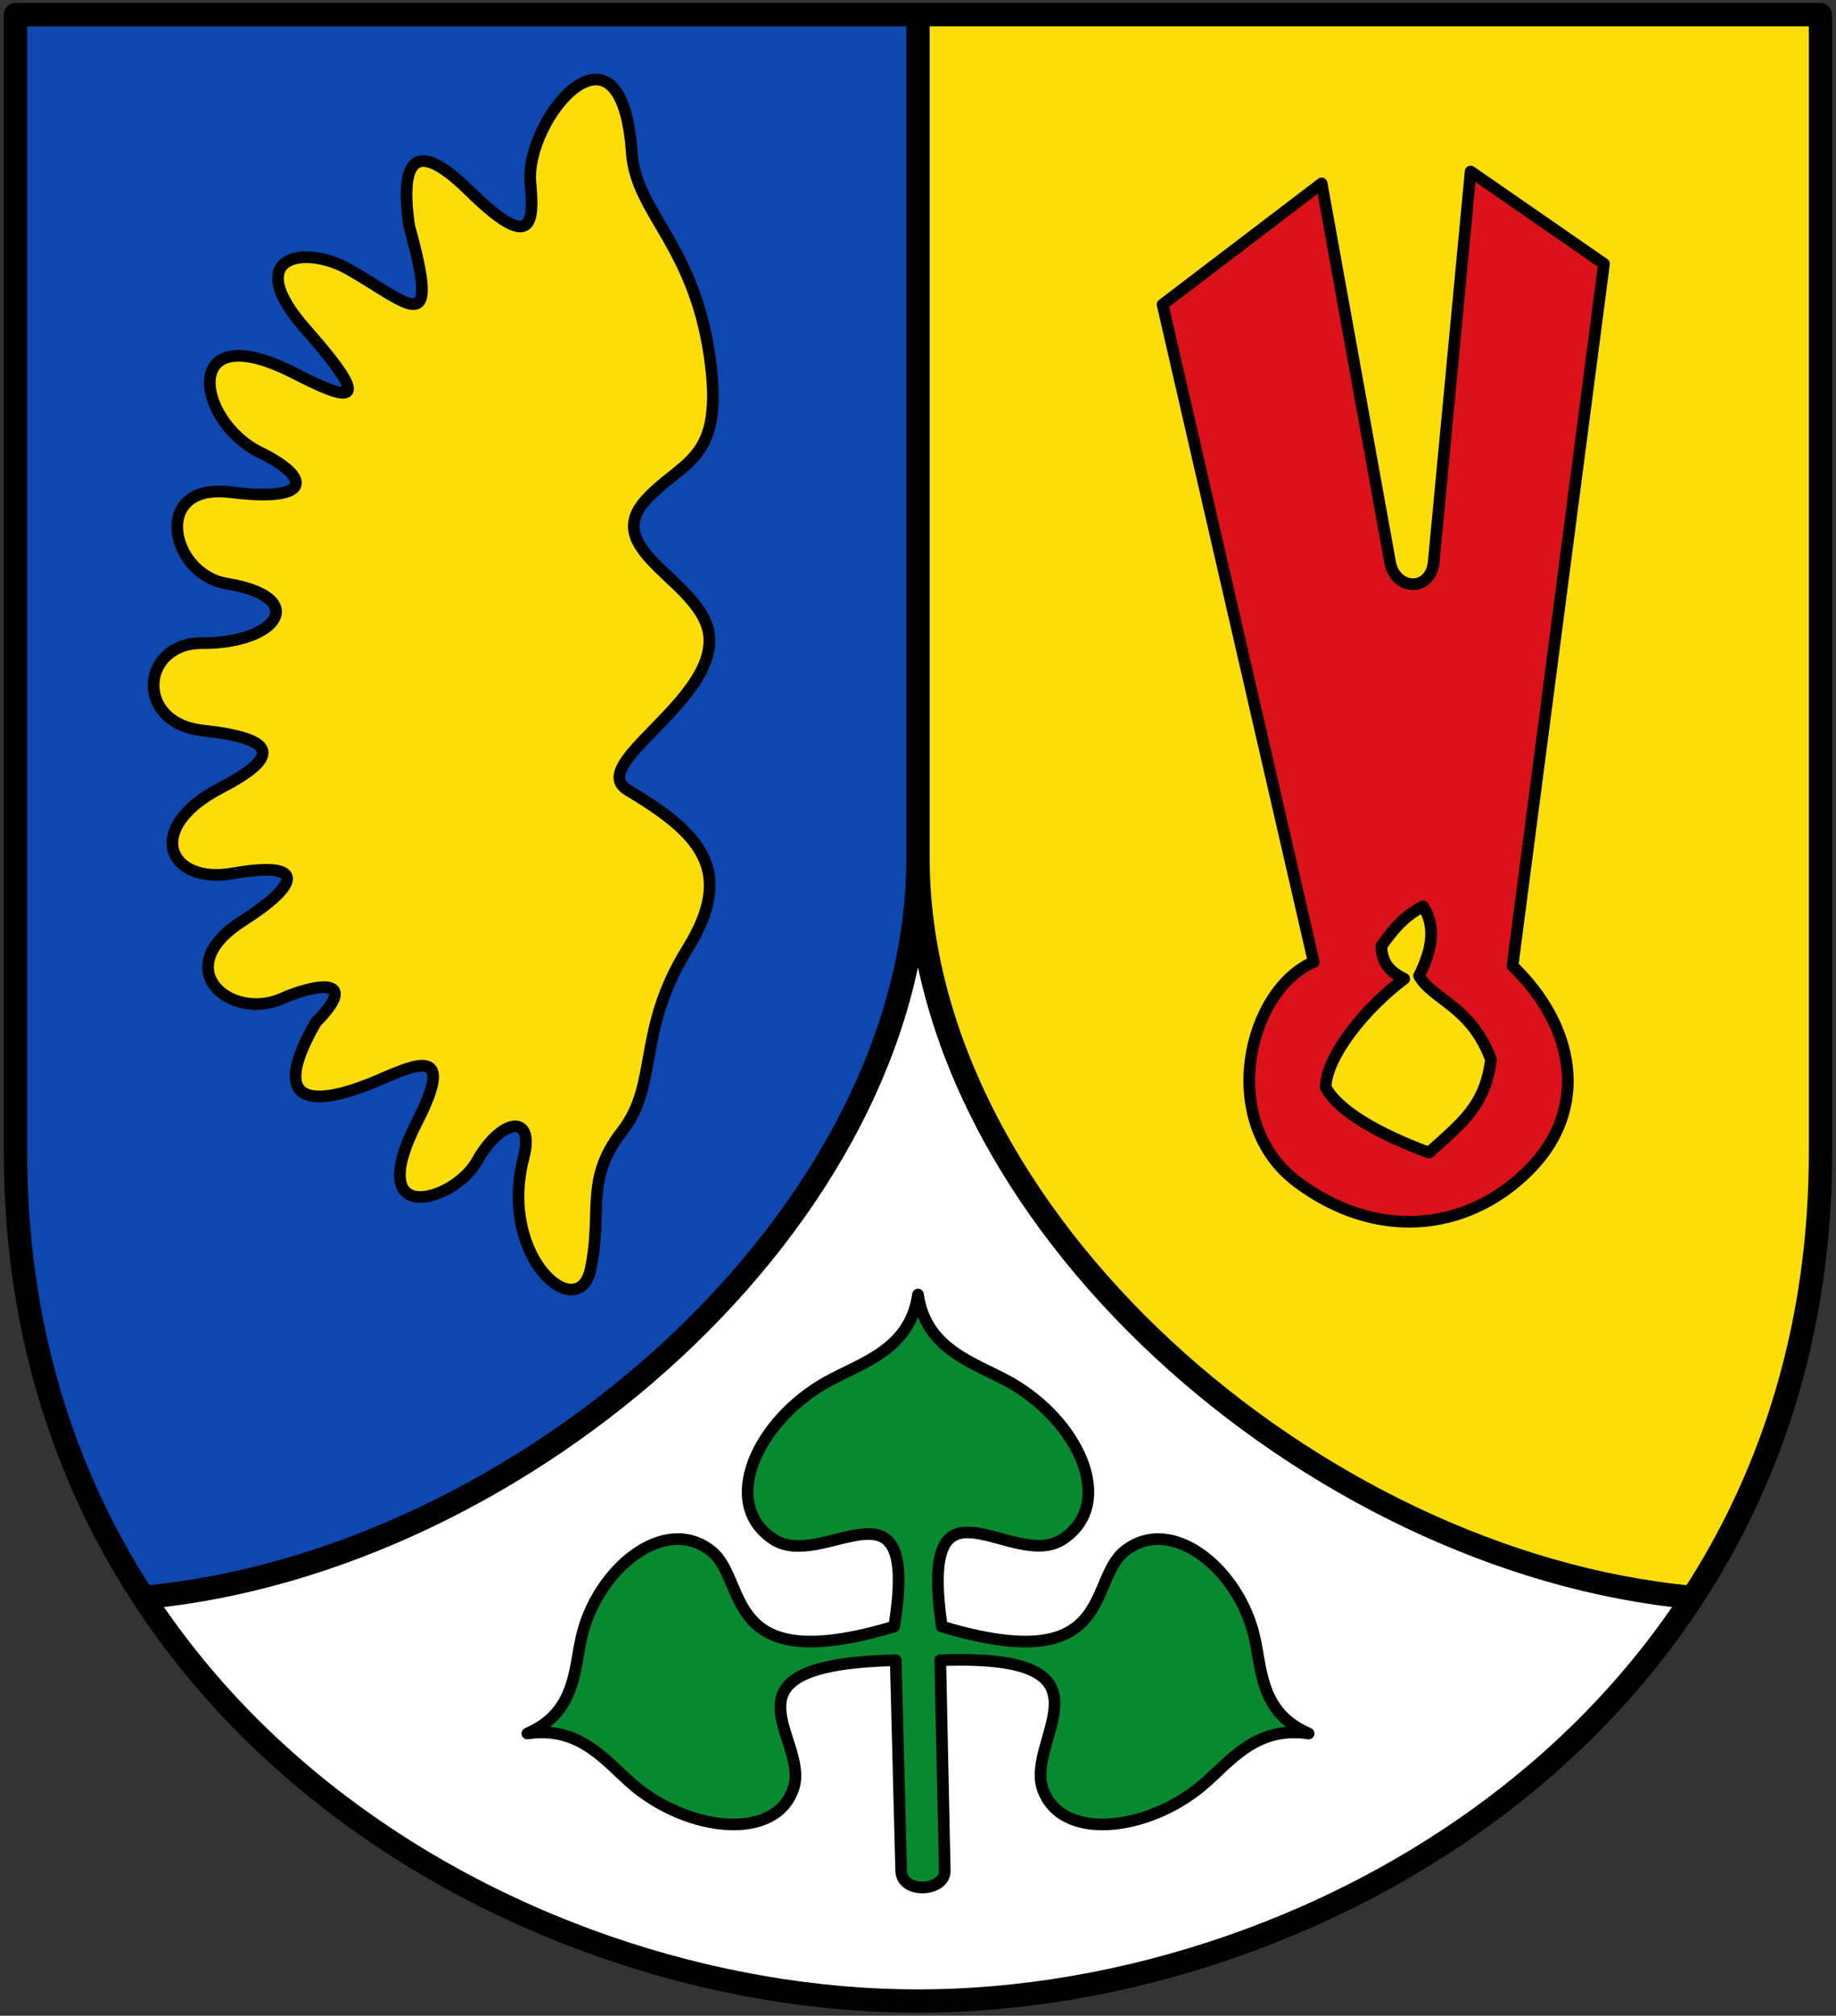 <svg xmlns="http://www.w3.org/2000/svg" width="472" height="518"><rect width="100%" height="100%" fill="#333333" stroke="none"/><path d="M3.99 3.765h464.02V296.17c0 143.725-127.918 218.065-232.01 218.065-104.092 0-232.01-74.34-232.01-218.065z" fill="#fff" fill-rule="evenodd"/><path d="M37 410.5c97.585-9.017 199-98 199-190V2.5H4v292c0 51.265 12.414 86.919 33 116z" fill="#0f47af" fill-rule="evenodd"/><path d="M435 410.5c-97.585-9.017-199-98-199-190V2.5h232v292c0 51.265-12.414 86.919-33 116z" fill="#fcdd09" fill-rule="evenodd"/><path d="M176.721 243.853c-13.194 21.287-7.222 34.584-16.848 46.948-9.627 12.366-4.926 20.366-8.005 35.212-3.056 14.737-23.937-2.742-17.248-28.578 2.972-11.48-5.83-10.08-12.049 1.021-5.786 10.327-29.485 17.419-15.325-10.206 11.077-21.611-2.708-13.497-12.26-9.696-11.745 4.674-27.244 7.554-13.794-15.82 12.019-12.199-.73-9.675-8.684-6.123-13.158 5.876-29.407-7.648-10.217-19.902 14.945-9.543 16.624-15.615-2.554-12.247-16.357 2.872-23.075-11.527-3.065-21.943 15.498-8.068 14.809-12.672-4.598-14.8-17.535-1.92-15.993-22.561 0-22.453 19.007.13 27.99-11.684 6.13-15.309-14.47-2.4-19.447-25.999 1.022-23.474 21.503 2.653 20.559-3.903 7.663-10.206-16.654-8.14-20.668-35.41 8.684-20.412 13.815 7.06 21.381 9.505 3.065-11.227-16.798-19.014-.314-21.966 11.239-15.309 15.743 9.07 23.484 18.193 15.325-11.227-2.872-19.731 3.414-20.916 15.326-9.185 16.798 16.543 16.692 7.884 15.836-2.041-1.416-16.43 23.376-45.986 26.054-7.65 1.123 16.082 16.9 23.885 20.434 55.618 2.664 23.926-7.72 23.606-16.858 33.68-12.051 13.284 15.43 21.078 16.347 35.291 1.085 16.82-31.68 32.794-20.945 39.214 18.458 11.038 27.876 20.577 15.325 40.824z" fill="#fcdd09" fill-rule="evenodd" stroke="#000" stroke-width="3" stroke-linecap="round" stroke-linejoin="round"/><path d="M365.84 232.908c3.898 5.955 1.557 12.674-1.022 17.863 3.398 6.08 13.495 7.852 18.477 21.54-1.531 11.994-7.564 16.29-15.922 23.882-12.584-4.593-23.445-10.717-26.58-16.842.258-7.825 9.777-19.989 20.191-27.814-4.847-2.388-5.66-5.101-5.878-8.421 4.269-6.004 7-8.224 10.734-10.208zM339.77 47.138L298.88 78.268l38.848 168.93c-17.012 7.315-24.892 41.215-4.09 56.65 20.113 14.923 43.014 12.721 58.783-2.552 17.081-16.545 11.92-38.277-3.578-53.078L412.355 67.8 378.07 44.075l-9.485 100.29c-.73 7.731-9.864 7.643-11.245 0z" fill="#da121a" fill-rule="evenodd" stroke="#000" stroke-width="3" stroke-linecap="round" stroke-linejoin="round"/><path d="M231.678 480.749c.158 6.093 11.31 5.344 11.196 0l-1.152-54.106c47.577-1.752 22.005 20.043 26.281 32.896 4.584 13.78 26.916 11.172 41.056-.728 7.007-5.897 13.623-15.406 27.363-13.34-12.576-5.414-11.986-16.636-14.003-25.097-4.069-17.075-21.127-31.287-33.214-21.834-9.74 7.618-2.306 32.879-47.078 19.443-6.263-42.904 18.2-13.828 31.144-22.475 13.877-9.27 3.919-30.46-13.785-40.353-8.774-4.903-21.44-8.176-23.486-22.475-2.046 14.299-14.712 17.572-23.486 22.475-17.704 9.893-27.662 31.082-13.785 40.353 12.943 8.647 37.917-19.408 31.144 22.475-44.772 13.436-37.337-11.825-47.078-19.443-12.087-9.453-29.145 4.76-33.214 21.834-2.017 8.461-1.427 19.683-14.003 25.096 13.74-2.065 20.356 7.444 27.363 13.341 14.14 11.9 36.472 14.508 41.056.728 4.276-12.853-22.018-31.759 26.281-32.896z" fill="#078930" fill-rule="evenodd" stroke="#000" stroke-width="3" stroke-linecap="round" stroke-linejoin="round"/><path d="M435 410.5c-97.585-9.017-199-98-199-190m-199 190c97.585-9.017 199-98 199-190V2.5" fill="none" stroke="#000" stroke-width="6"/><path d="M3.99 3.765h464.02V296.17c0 143.725-127.918 218.065-232.01 218.065-104.092 0-232.01-74.34-232.01-218.065z" fill="none" stroke="#000" stroke-width="6" stroke-linecap="round" stroke-linejoin="round"/></svg>